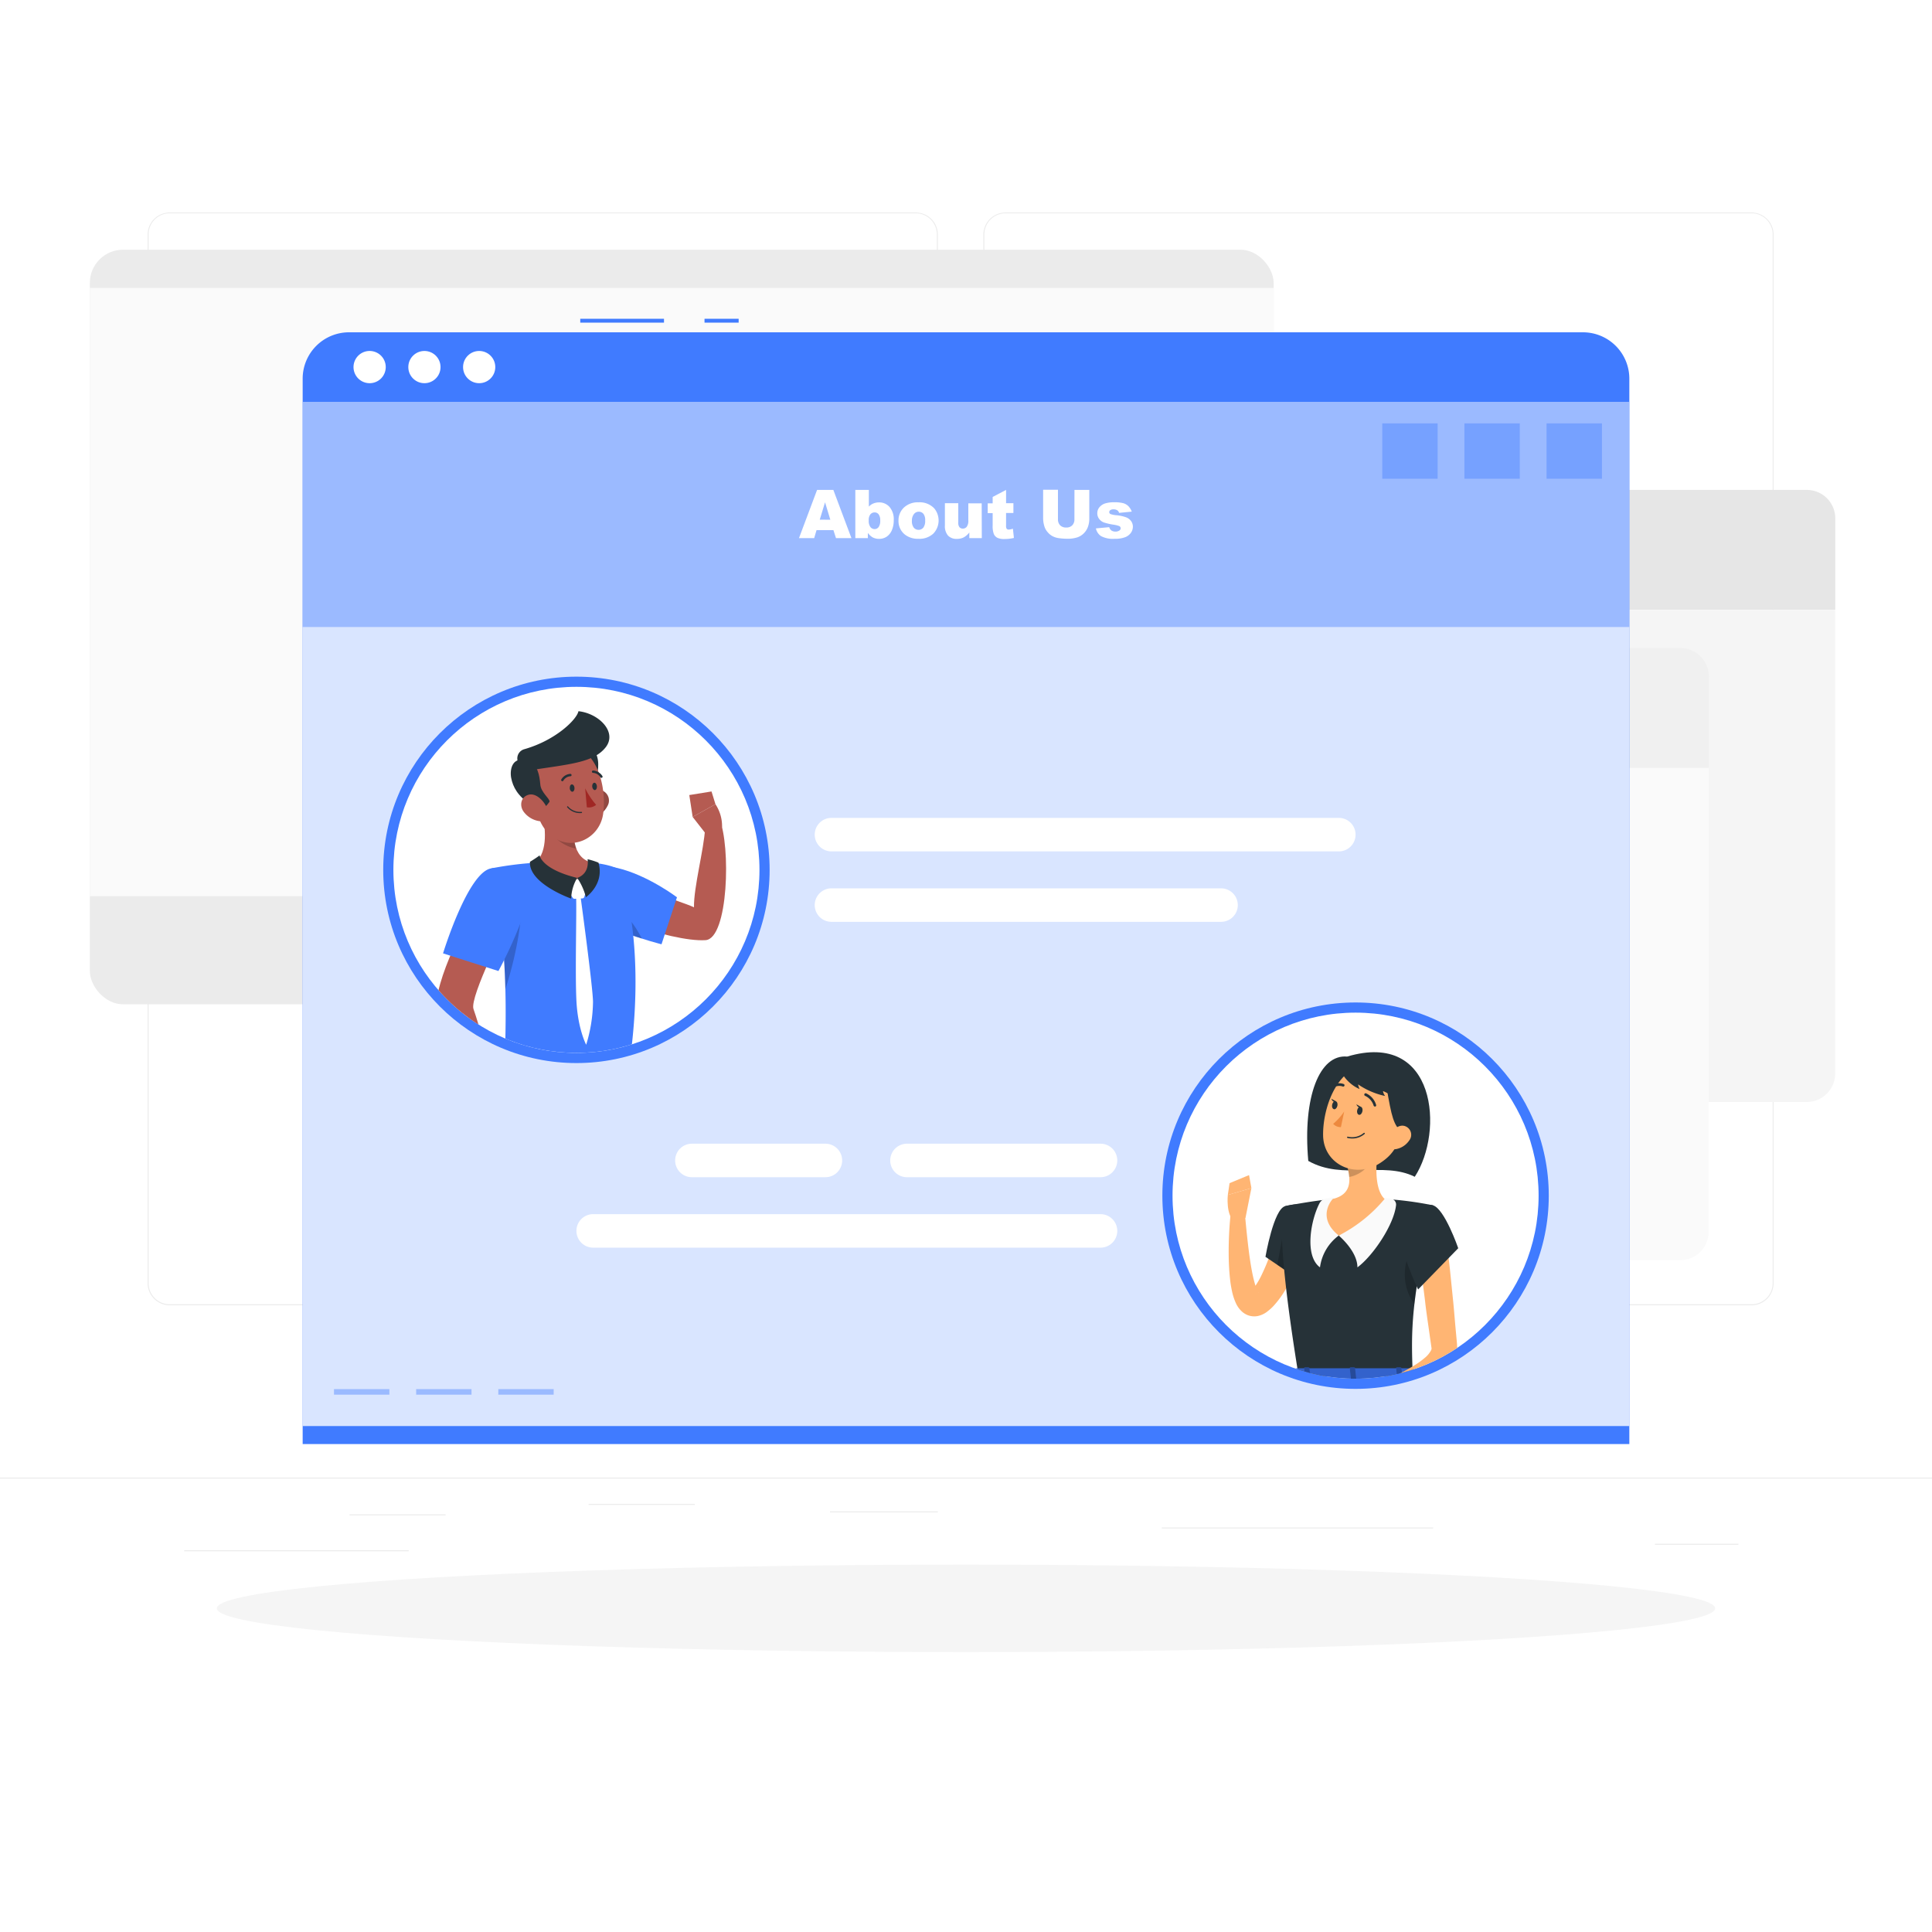 <svg xmlns="http://www.w3.org/2000/svg" xmlns:xlink="http://www.w3.org/1999/xlink" xmlns:svgjs="http://svgjs.com/svgjs" class="animated" id="freepik_stories-about-us-page" viewBox="0 0 500 500"><style>svg#freepik_stories-about-us-page:not(.animated) .animable {opacity: 0;}svg#freepik_stories-about-us-page.animated #freepik--background-complete--inject-463 {animation: 6s Infinite  linear floating;animation-delay: 0s;}svg#freepik_stories-about-us-page.animated #freepik--Page--inject-463 {animation: 1.5s Infinite  linear floating;animation-delay: 0s;}            @keyframes floating {                0% {                    opacity: 1;                    transform: translateY(0px);                }                50% {                    transform: translateY(-10px);                }                100% {                    opacity: 1;                    transform: translateY(0px);                }            }        </style><g id="freepik--background-complete--inject-463" class="animable animator-active" style="transform-origin: 250px 228.23px;"><rect y="382.4" width="500" height="0.25" style="fill: rgb(235, 235, 235); transform-origin: 250px 382.525px;" id="elpl5c8hdis6m" class="animable"></rect><rect x="90.46" y="391.92" width="24.87" height="0.25" style="fill: rgb(235, 235, 235); transform-origin: 102.895px 392.045px;" id="el4quzpzti7ir" class="animable"></rect><rect x="152.33" y="389.21" width="27.5" height="0.25" style="fill: rgb(235, 235, 235); transform-origin: 166.08px 389.335px;" id="elz3n4dy6i8q" class="animable"></rect><rect x="47.67" y="401.21" width="58.11" height="0.25" style="fill: rgb(235, 235, 235); transform-origin: 76.725px 401.335px;" id="eld0yr04v3ipn" class="animable"></rect><rect x="428.3" y="399.53" width="21.6" height="0.25" style="fill: rgb(235, 235, 235); transform-origin: 439.1px 399.655px;" id="el27jot4s49kv" class="animable"></rect><rect x="214.79" y="391.14" width="27.93" height="0.25" style="fill: rgb(235, 235, 235); transform-origin: 228.755px 391.265px;" id="elftmu2tnzx2s" class="animable"></rect><rect x="300.67" y="395.31" width="70.22" height="0.25" style="fill: rgb(235, 235, 235); transform-origin: 335.78px 395.435px;" id="ele78kpo7oynm" class="animable"></rect><path d="M237,337.8H43.91a5.71,5.71,0,0,1-5.7-5.71V60.66A5.71,5.71,0,0,1,43.91,55H237a5.71,5.71,0,0,1,5.71,5.71V332.09A5.71,5.71,0,0,1,237,337.8ZM43.91,55.2a5.46,5.46,0,0,0-5.45,5.46V332.09a5.46,5.46,0,0,0,5.45,5.46H237a5.47,5.47,0,0,0,5.46-5.46V60.66A5.47,5.47,0,0,0,237,55.2Z" style="fill: rgb(235, 235, 235); transform-origin: 140.46px 196.4px;" id="elw6ideyhzmf" class="animable"></path><path d="M453.31,337.8H260.21a5.72,5.72,0,0,1-5.71-5.71V60.66A5.72,5.72,0,0,1,260.21,55h193.1A5.71,5.71,0,0,1,459,60.66V332.09A5.71,5.71,0,0,1,453.31,337.8ZM260.21,55.2a5.47,5.47,0,0,0-5.46,5.46V332.09a5.47,5.47,0,0,0,5.46,5.46h193.1a5.47,5.47,0,0,0,5.46-5.46V60.66a5.47,5.47,0,0,0-5.46-5.46Z" style="fill: rgb(235, 235, 235); transform-origin: 356.75px 196.4px;" id="el9ysp0p1ahxo" class="animable"></path><rect x="23.25" y="64.62" width="306.37" height="195.29" rx="8.6" style="fill: rgb(235, 235, 235); transform-origin: 176.435px 162.265px;" id="el1yf2vcejpwj" class="animable"></rect><rect x="23.25" y="74.5" width="306.37" height="157.42" style="fill: rgb(250, 250, 250); transform-origin: 176.435px 153.21px;" id="elf7u1m64efdc" class="animable"></rect><path d="M231.27,134.14a7.37,7.37,0,0,1,7.35-7.35h229a7.37,7.37,0,0,1,7.35,7.35V157.8H231.27Z" style="fill: rgb(230, 230, 230); transform-origin: 353.12px 142.295px;" id="el8wm0iqz1m6p" class="animable"></path><circle cx="290.71" cy="142.3" r="5.56" style="fill: rgb(255, 255, 255); transform-origin: 290.71px 142.3px;" id="el1vc2arsc105" class="animable"></circle><circle cx="271.01" cy="142.3" r="5.56" style="fill: rgb(255, 255, 255); transform-origin: 271.01px 142.3px;" id="elstvzb5zz6x" class="animable"></circle><circle cx="251.32" cy="142.3" r="5.56" style="fill: rgb(255, 255, 255); transform-origin: 251.32px 142.3px;" id="elebhw1ni3t07" class="animable"></circle><path d="M467.59,285.2h-229a7.37,7.37,0,0,1-7.35-7.35v-120H474.94V277.85A7.37,7.37,0,0,1,467.59,285.2Z" style="fill: rgb(245, 245, 245); transform-origin: 353.09px 221.525px;" id="elndqce7ghad" class="animable"></path><path d="M198.55,175.07a7.37,7.37,0,0,1,7.35-7.35h229a7.37,7.37,0,0,1,7.35,7.35v23.66H198.55Z" style="fill: rgb(240, 240, 240); transform-origin: 320.4px 183.225px;" id="elqhdy3cw5nt" class="animable"></path><circle cx="257.98" cy="183.23" r="5.56" style="fill: rgb(230, 230, 230); transform-origin: 257.98px 183.23px;" id="eloav5cw6hl2" class="animable"></circle><circle cx="238.28" cy="183.23" r="5.56" style="fill: rgb(230, 230, 230); transform-origin: 238.28px 183.23px;" id="el07q7pjvj9oxr" class="animable"></circle><circle cx="218.59" cy="183.23" r="5.56" style="fill: rgb(230, 230, 230); transform-origin: 218.59px 183.23px;" id="elowkqdeuway" class="animable"></circle><path d="M434.86,326.13h-229a7.37,7.37,0,0,1-7.35-7.35v-120H442.21v120A7.37,7.37,0,0,1,434.86,326.13Z" style="fill: rgb(250, 250, 250); transform-origin: 320.36px 262.455px;" id="elr36jqlfqoxc" class="animable"></path><path d="M165.82,216a7.37,7.37,0,0,1,7.35-7.35h229a7.37,7.37,0,0,1,7.35,7.35v23.66H165.82Z" style="fill: rgb(250, 250, 250); transform-origin: 287.67px 224.155px;" id="el6afm99n6089" class="animable"></path><circle cx="225.25" cy="224.16" r="5.56" style="fill: rgb(240, 240, 240); transform-origin: 225.25px 224.16px;" id="elrrfp4wu6fe" class="animable"></circle><circle cx="205.55" cy="224.16" r="5.56" style="fill: rgb(240, 240, 240); transform-origin: 205.55px 224.16px;" id="elpmhnazcpz7p" class="animable"></circle><circle cx="185.86" cy="224.16" r="5.56" style="fill: rgb(240, 240, 240); transform-origin: 185.86px 224.16px;" id="elwn9p8v3u96r" class="animable"></circle><path d="M402.13,367.06h-229a7.37,7.37,0,0,1-7.35-7.35v-120H409.48v120A7.37,7.37,0,0,1,402.13,367.06Z" style="fill: rgb(230, 230, 230); transform-origin: 287.63px 303.385px;" id="elcmp9gfdlg7a" class="animable"></path></g><g id="freepik--Shadow--inject-463" class="animable" style="transform-origin: 250px 416.24px;"><ellipse id="freepik--path--inject-463" cx="250" cy="416.24" rx="193.89" ry="11.32" style="fill: rgb(245, 245, 245); transform-origin: 250px 416.24px;" class="animable"></ellipse></g><g id="freepik--Page--inject-463" class="animable" style="transform-origin: 250px 228.11px;"><rect x="182.33" y="82.5" width="8.83" height="1" style="fill: rgb(64, 123, 255); transform-origin: 186.745px 83px;" id="el7ymcp10qk39" class="animable"></rect><rect x="150.17" y="82.5" width="21.67" height="1" style="fill: rgb(64, 123, 255); transform-origin: 161.005px 83px;" id="elgfo42sc65kt" class="animable"></rect><path d="M90.33,86H409.67a12,12,0,0,1,12,12V373.72a0,0,0,0,1,0,0H78.33a0,0,0,0,1,0,0V98A12,12,0,0,1,90.33,86Z" style="fill: rgb(64, 123, 255); transform-origin: 250px 229.86px;" id="ela2jzd6qo6kf" class="animable"></path><g id="eld97r8sy767f"><rect x="78.33" y="104" width="343.33" height="265.06" style="fill: rgb(255, 255, 255); opacity: 0.8; transform-origin: 249.995px 236.53px;" class="animable"></rect></g><g id="el69u0jrt22sv"><rect x="78.33" y="104" width="343.33" height="58.27" style="fill: rgb(64, 123, 255); opacity: 0.4; transform-origin: 249.995px 133.135px;" class="animable"></rect></g><g id="elxjj7eoz2v"><rect x="400.25" y="109.57" width="14.33" height="14.33" style="fill: rgb(64, 123, 255); opacity: 0.4; transform-origin: 407.415px 116.735px;" class="animable"></rect></g><g id="elprx11za6cm"><rect x="378.99" y="109.57" width="14.33" height="14.33" style="fill: rgb(64, 123, 255); opacity: 0.4; transform-origin: 386.155px 116.735px;" class="animable"></rect></g><g id="elqdtzkostmx"><rect x="357.73" y="109.57" width="14.33" height="14.33" style="fill: rgb(64, 123, 255); opacity: 0.4; transform-origin: 364.895px 116.735px;" class="animable"></rect></g><g id="el6frp0chjxfq"><rect x="128.96" y="359.5" width="14.33" height="1.44" style="fill: rgb(64, 123, 255); opacity: 0.4; transform-origin: 136.125px 360.22px;" class="animable"></rect></g><g id="elkovfemjcy7l"><rect x="107.7" y="359.5" width="14.33" height="1.44" style="fill: rgb(64, 123, 255); opacity: 0.4; transform-origin: 114.865px 360.22px;" class="animable"></rect></g><g id="elhnpwlobwdyq"><rect x="86.44" y="359.5" width="14.33" height="1.44" style="fill: rgb(64, 123, 255); opacity: 0.4; transform-origin: 93.605px 360.22px;" class="animable"></rect></g><path d="M215.69,137.2h-4.37l-.61,2.06h-3.93l4.68-12.47h4.21l4.68,12.47h-4Zm-.8-2.69L213.52,130l-1.37,4.49Z" style="fill: rgb(255, 255, 255); transform-origin: 213.565px 133.025px;" id="elyzwmuwu6lv" class="animable"></path><path d="M221.36,126.79h3.5v4.32a3.33,3.33,0,0,1,1.17-.81,3.84,3.84,0,0,1,1.46-.28,3.54,3.54,0,0,1,2.73,1.19,4.9,4.9,0,0,1,1.08,3.41,6.42,6.42,0,0,1-.49,2.6,3.77,3.77,0,0,1-1.37,1.69,3.5,3.5,0,0,1-1.93.55,3.6,3.6,0,0,1-1.67-.39,4.23,4.23,0,0,1-1.24-1.15v1.34h-3.24Zm3.47,7.93a2.65,2.65,0,0,0,.44,1.69,1.4,1.4,0,0,0,1.11.52,1.28,1.28,0,0,0,1-.52,2.76,2.76,0,0,0,.42-1.73,2.5,2.5,0,0,0-.41-1.57,1.27,1.27,0,0,0-1-.5,1.42,1.42,0,0,0-1.15.52A2.39,2.39,0,0,0,224.83,134.72Z" style="fill: rgb(255, 255, 255); transform-origin: 226.335px 133.125px;" id="el7z8beh5swzn" class="animable"></path><path d="M232.53,134.77a4.54,4.54,0,0,1,1.4-3.41A5.22,5.22,0,0,1,237.7,130a5.16,5.16,0,0,1,4.09,1.58,4.9,4.9,0,0,1-.26,6.53,5.28,5.28,0,0,1-3.83,1.33,5.41,5.41,0,0,1-3.52-1.1A4.44,4.44,0,0,1,232.53,134.77Zm3.47,0a2.77,2.77,0,0,0,.49,1.79,1.62,1.62,0,0,0,2.46,0,2.82,2.82,0,0,0,.48-1.83A2.67,2.67,0,0,0,239,133a1.53,1.53,0,0,0-1.2-.57,1.55,1.55,0,0,0-1.25.58A2.69,2.69,0,0,0,236,134.76Z" style="fill: rgb(255, 255, 255); transform-origin: 237.72px 134.718px;" id="ellappzvb6vp" class="animable"></path><path d="M254.09,139.26h-3.23V137.8a4.67,4.67,0,0,1-1.46,1.28,3.82,3.82,0,0,1-1.81.38,2.94,2.94,0,0,1-2.24-.85,3.71,3.71,0,0,1-.81-2.63v-5.75H248v5a1.83,1.83,0,0,0,.31,1.21,1.12,1.12,0,0,0,.89.36,1.25,1.25,0,0,0,1-.48,2.68,2.68,0,0,0,.4-1.71v-4.34h3.46Z" style="fill: rgb(255, 255, 255); transform-origin: 249.309px 134.847px;" id="elu9wynklelq7" class="animable"></path><path d="M260.37,126.79v3.44h1.9v2.53h-1.9V136a1.67,1.67,0,0,0,.11.77.62.62,0,0,0,.59.28,3.66,3.66,0,0,0,1.07-.22l.26,2.39a11.14,11.14,0,0,1-2.4.28,4.14,4.14,0,0,1-1.9-.33,2,2,0,0,1-.91-1,5.85,5.85,0,0,1-.29-2.19v-3.18h-1.28v-2.53h1.28v-1.66Z" style="fill: rgb(255, 255, 255); transform-origin: 259.01px 133.149px;" id="elr3qod9x7tu" class="animable"></path><path d="M278.07,126.79h3.84v7.43a6.27,6.27,0,0,1-.34,2.09,4.52,4.52,0,0,1-1.08,1.71,4.42,4.42,0,0,1-1.54,1,8,8,0,0,1-2.7.41,16,16,0,0,1-2-.13,5.12,5.12,0,0,1-1.79-.5,4.34,4.34,0,0,1-1.33-1.08,3.94,3.94,0,0,1-.82-1.43,7.41,7.41,0,0,1-.35-2.11v-7.43h3.84v7.61a2.19,2.19,0,0,0,.56,1.59,2.12,2.12,0,0,0,1.57.57,2.07,2.07,0,0,0,1.56-.56,2.16,2.16,0,0,0,.57-1.6Z" style="fill: rgb(255, 255, 255); transform-origin: 275.935px 133.091px;" id="elfljcb58n8rq" class="animable"></path><path d="M283.62,136.75l3.44-.32a1.66,1.66,0,0,0,.59.87,1.76,1.76,0,0,0,1,.27,1.69,1.69,0,0,0,1.08-.3.66.66,0,0,0,.3-.55.64.64,0,0,0-.39-.58,7.37,7.37,0,0,0-1.49-.36,15.22,15.22,0,0,1-2.5-.58,2.66,2.66,0,0,1-1.18-.9,2.32,2.32,0,0,1-.49-1.46,2.4,2.4,0,0,1,.52-1.53,3.22,3.22,0,0,1,1.43-1,7.67,7.67,0,0,1,2.44-.32,8.65,8.65,0,0,1,2.39.25,3.12,3.12,0,0,1,1.28.77,4,4,0,0,1,.86,1.4l-3.29.32a1.1,1.1,0,0,0-.42-.64,1.74,1.74,0,0,0-1-.27,1.38,1.38,0,0,0-.85.21.63.63,0,0,0-.27.51.54.54,0,0,0,.34.5,5.71,5.71,0,0,0,1.48.3,9.76,9.76,0,0,1,2.57.55,2.84,2.84,0,0,1,1.29,1,2.48,2.48,0,0,1,.44,1.42,2.82,2.82,0,0,1-.47,1.52,3.24,3.24,0,0,1-1.49,1.18,7.21,7.21,0,0,1-2.77.43,6.57,6.57,0,0,1-3.52-.7A3.18,3.18,0,0,1,283.62,136.75Z" style="fill: rgb(255, 255, 255); transform-origin: 288.405px 134.723px;" id="el9pesxeuxclr" class="animable"></path><circle cx="149.18" cy="225.12" r="50" style="fill: rgb(64, 123, 255); transform-origin: 149.18px 225.12px;" id="el6vwzenwc2v2" class="animable"></circle><g id="elzgqlcpbd3lr"><circle cx="149.18" cy="225.12" r="47.37" style="fill: rgb(255, 255, 255); transform-origin: 149.18px 225.12px; transform: rotate(-45deg);" class="animable"></circle></g><g style="clip-path: url(&quot;#freepik--clip-path--inject-463&quot;); transform-origin: 150.411px 235.515px;" id="el8wwjnxrmqwp" class="animable"><path d="M151.6,235l4-8.32s20.88,6.6,24,8.13c-.08-5.22,2.58-15,2.87-20.36.79-.75,2.7-2.64,3.69-2.57,3,7,2.35,31-3.55,31.43C173.18,243.91,151.6,235,151.6,235Z" style="fill: rgb(181, 91, 82); transform-origin: 169.756px 227.609px;" id="elgcfjvcvs67m" class="animable"></path><path d="M149,233.7c2.41,5.65,22.2,10.68,22.2,10.68l4-12.16s-7.54-5.72-15.37-7.57C151.82,222.74,146.34,227.5,149,233.7Z" style="fill: rgb(64, 123, 255); transform-origin: 161.761px 234.301px;" id="elskcrvj3ccc" class="animable"></path><g id="ellsk7ufvhxst"><path d="M149.35,234.36c2.35,3.55,11.09,6.77,16.78,8.56C162.34,235.56,157.23,231.5,149.35,234.36Z" style="opacity: 0.2; transform-origin: 157.74px 238.179px;" class="animable"></path></g><path d="M182.45,215.51l-3.19-4.09,5.9-3.29a10.32,10.32,0,0,1,1.71,5.93Z" style="fill: rgb(181, 91, 82); transform-origin: 183.066px 211.82px;" id="elc6b2aidukgo" class="animable"></path><polygon points="178.39 205.76 184.14 204.83 185.16 208.13 179.26 211.42 178.39 205.76" style="fill: rgb(181, 91, 82); transform-origin: 181.775px 208.125px;" id="elp46lki7qe2" class="animable"></polygon><path d="M160.31,225.06s8.06,19.4,1.74,55.55h-31.5c-.37-5.28,2.32-31-3.38-55.88a87.92,87.92,0,0,1,11.47-1.46,127.07,127.07,0,0,1,14.61,0C158.35,223.74,160.31,225.06,160.31,225.06Z" style="fill: rgb(64, 123, 255); transform-origin: 145.82px 251.835px;" id="elhr4zyuduoz9" class="animable"></path><g id="elpfchhdc9ha"><path d="M134.78,230.86c.68,4.1-.37,13.89-4,25.2a165.59,165.59,0,0,0-3.08-28.86v0C130,226.92,134.14,227,134.78,230.86Z" style="opacity: 0.2; transform-origin: 131.337px 241.581px;" class="animable"></path></g><path d="M140.21,209.61c1,4.7,1.64,10.53-1.57,13.66,0,0,2,4.77,10.74,4.77,8,0,3.87-4.77,3.87-4.77-5.27-1.25-5.16-7.73-4.33-11.39Z" style="fill: rgb(181, 91, 82); transform-origin: 146.478px 218.825px;" id="elcvb4jn5ss6w" class="animable"></path><path d="M149.79,227.66l1.9,2.1a.57.57,0,0,1,.12.54l-.61,1.85a.53.53,0,0,1-.48.36l-2,.1a.54.54,0,0,1-.49-.25L147,230.57a.56.56,0,0,1,0-.67l2-2.24A.56.56,0,0,1,149.79,227.66Z" style="fill: rgb(255, 255, 255); transform-origin: 149.361px 230.054px;" id="eljadxoo6x5p" class="animable"></path><path d="M149.38,227.2a11.06,11.06,0,0,0-1.56,5.36s-11-3.86-10.67-9.52c0,0,1.53-.92,2.5-1.67C139.65,221.37,140.11,224.94,149.38,227.2Z" style="fill: rgb(38, 50, 56); transform-origin: 143.261px 226.965px;" id="ele2ow6rsr0a" class="animable"></path><path d="M149.38,227.2a15.66,15.66,0,0,1,2.25,5s4.88-3.36,3.25-8.95a19.66,19.66,0,0,0-2.82-.89S152.8,226,149.38,227.2Z" style="fill: rgb(38, 50, 56); transform-origin: 152.297px 227.28px;" id="el1j9l5ygvfb9" class="animable"></path><path d="M150.27,232.22s3.13,23,3.2,27a38.82,38.82,0,0,1-1.77,11.16s-2.15-4.07-2.52-11.33.08-22.76-.08-26.84Z" style="fill: rgb(255, 255, 255); transform-origin: 151.25px 251.295px;" id="ely6mmd8oaqrj" class="animable"></path><g id="elj7s5opat7j"><path d="M148.92,211.89a14.15,14.15,0,0,0,.22,7.72,8.57,8.57,0,0,1-2.35-.72c-3-1.4-4.51-3.59-6.1-6.84-.14-.84-.3-1.65-.47-2.44Z" style="opacity: 0.2; transform-origin: 144.68px 214.61px;" class="animable"></path></g><path d="M157.21,208.59a5.86,5.86,0,0,1-3.5,2.95c-2,.59-3.09-1.24-2.59-3.19.46-1.76,2-4.18,4.1-3.93A2.79,2.79,0,0,1,157.21,208.59Z" style="fill: rgb(181, 91, 82); transform-origin: 154.296px 208.027px;" id="elocggicy1a7m" class="animable"></path><g id="el1utnictwhk1"><path d="M157.21,208.59a5.86,5.86,0,0,1-3.5,2.95c-2,.59-3.09-1.24-2.59-3.19.46-1.76,2-4.18,4.1-3.93A2.79,2.79,0,0,1,157.21,208.59Z" style="opacity: 0.2; transform-origin: 154.296px 208.027px;" class="animable"></path></g><path d="M151.41,204.52c2,1.83,5.65-8.21,1.56-11s-5.52,1-5.45,3.31S148.39,201.81,151.41,204.52Z" style="fill: rgb(38, 50, 56); transform-origin: 151.173px 198.638px;" id="ellzhslhffg9g" class="animable"></path><path d="M137.75,202.83c.94,6.36,1.17,10.13,4.64,13.2,5.21,4.61,12.74,1.15,13.69-5.33.86-5.84-.82-15.27-7.21-17.4A8.51,8.51,0,0,0,137.75,202.83Z" style="fill: rgb(181, 91, 82); transform-origin: 146.955px 205.495px;" id="elvgnxb585ov" class="animable"></path><path d="M137.35,208.23c1.1.71,2.61,2.63,4.88-.77,0-.88-2.23-2.36-2.4-4.44-.2-2.42-.73-5-2.69-5.85-4.47-2-5.29,1.84-4.85,4.14S133.94,206,137.35,208.23Z" style="fill: rgb(38, 50, 56); transform-origin: 137.208px 203.013px;" id="elkj843zho6f" class="animable"></path><path d="M136.75,199.41c10.55-1.64,16.78-2,19.95-5.95s-1.7-8.84-7-9.4c-.38,2.06-5.75,7.48-14,9.83a2.48,2.48,0,0,0-.71,4.46C136,199,136.75,199.41,136.75,199.41Z" style="fill: rgb(38, 50, 56); transform-origin: 145.792px 191.735px;" id="el24oabv2oii6" class="animable"></path><path d="M135.52,210.07a6.15,6.15,0,0,0,4,2.43c2.09.32,2.84-1.63,2-3.49-.75-1.68-2.74-3.86-4.72-3.33S134.35,208.46,135.52,210.07Z" style="fill: rgb(181, 91, 82); transform-origin: 138.373px 209.067px;" id="elemnzu244fs" class="animable"></path><path d="M147.46,204c0,.52.36.93.69.9s.57-.46.53-1-.35-.92-.69-.9S147.42,203.44,147.46,204Z" style="fill: rgb(38, 50, 56); transform-origin: 148.07px 203.95px;" id="elcrkkm7o5sft" class="animable"></path><path d="M153.26,203.57c.05.52.36.92.69.9s.57-.46.53-1-.36-.93-.69-.9S153.22,203.05,153.26,203.57Z" style="fill: rgb(38, 50, 56); transform-origin: 153.87px 203.52px;" id="el8q8dj6l4r48" class="animable"></path><path d="M151.44,204a19.24,19.24,0,0,0,2.84,4.29,2.9,2.9,0,0,1-2.41.63Z" style="fill: rgb(160, 39, 36); transform-origin: 152.86px 206.486px;" id="eltbimmcsid3f" class="animable"></path><path d="M150.5,210.41a.14.14,0,0,0,.13-.16.15.15,0,0,0-.16-.14,4.13,4.13,0,0,1-3.45-1.39.15.15,0,1,0-.24.18A4.36,4.36,0,0,0,150.5,210.41Z" style="fill: rgb(38, 50, 56); transform-origin: 148.691px 209.544px;" id="eliy0jswou4q" class="animable"></path><path d="M145.55,202.18a.28.28,0,0,0,.23-.13,2.35,2.35,0,0,1,1.84-1.16.29.29,0,0,0,.3-.3.31.31,0,0,0-.31-.31,2.91,2.91,0,0,0-2.34,1.43.3.3,0,0,0,.1.42A.24.24,0,0,0,145.55,202.18Z" style="fill: rgb(38, 50, 56); transform-origin: 146.571px 201.231px;" id="elv4rld5f8km" class="animable"></path><path d="M155.69,201.31l.12-.05a.3.3,0,0,0,.08-.43,3.06,3.06,0,0,0-2.4-1.42.3.3,0,0,0-.3.31.31.31,0,0,0,.31.3h0a2.43,2.43,0,0,1,1.89,1.15A.34.34,0,0,0,155.69,201.31Z" style="fill: rgb(38, 50, 56); transform-origin: 154.569px 200.36px;" id="ellw5a7g38m9" class="animable"></path><path d="M123.55,233.26l8.1,4.76s-10.22,20-9.11,23.12c1.51,4.2,3.8,13.43,6.48,18-.26,1-1.76,3.43-2.64,3.88-6.44-4.32-13.49-18.47-13.47-22.51C113,251.34,123.55,233.26,123.55,233.26Z" style="fill: rgb(181, 91, 82); transform-origin: 122.28px 258.14px;" id="eln5g0nak5au" class="animable"></path><path d="M127.17,224.73c-6.06.88-12.51,22-12.51,22L129,251.3a115.8,115.8,0,0,0,6.63-14.87C138.29,228.63,133.67,223.78,127.17,224.73Z" style="fill: rgb(64, 123, 255); transform-origin: 125.528px 237.956px;" id="eln9r3ace0qnp" class="animable"></path><path d="M127.55,278.34l6.11-.44-3.08,6.74s-5.36.21-6.34-3.88Z" style="fill: rgb(181, 91, 82); transform-origin: 128.95px 281.271px;" id="elsu0t2enubc" class="animable"></path><polygon points="138.7 281 135.6 286.97 130.58 284.64 133.66 277.9 138.7 281" style="fill: rgb(181, 91, 82); transform-origin: 134.64px 282.435px;" id="eliwybcshq2m" class="animable"></polygon></g><circle cx="350.82" cy="309.44" r="50" style="fill: rgb(64, 123, 255); transform-origin: 350.82px 309.44px;" id="el8wlzxr4a2md" class="animable"></circle><circle cx="350.82" cy="309.44" r="47.37" style="fill: rgb(255, 255, 255); transform-origin: 350.82px 309.44px;" id="eld77ceaym3th" class="animable"></circle><g style="clip-path: url(&quot;#freepik--clip-path-2--inject-463&quot;); transform-origin: 347.543px 319.216px;" id="elm08afadd9zd" class="animable"><path d="M348.64,273.44c-7.11-.64-11.54,10.3-10.06,27,9,5.11,19.31,0,27.56,4.11C373.77,292.88,371.74,266.56,348.64,273.44Z" style="fill: rgb(38, 50, 56); transform-origin: 354.212px 288.43px;" id="elq0phwnvpm1" class="animable"></path><path d="M337.54,321.78a53.21,53.21,0,0,1-4.29,10.94,24.48,24.48,0,0,1-3.66,5.25,12,12,0,0,1-1.37,1.26,6.2,6.2,0,0,1-2.67,1.35,4.72,4.72,0,0,1-2.29-.1,4.83,4.83,0,0,1-1.79-1,6.68,6.68,0,0,1-1.56-2.09,14.77,14.77,0,0,1-1.09-3.33,27.27,27.27,0,0,1-.48-3c-.22-2-.32-3.86-.35-5.76a93.93,93.93,0,0,1,.51-11.25l3.68.07c.32,3.6.69,7.24,1.16,10.78.25,1.77.53,3.53.89,5.21.18.83.39,1.65.61,2.4a8.28,8.28,0,0,0,.77,1.86c.11.18.25.28.08.09a1.69,1.69,0,0,0-.59-.33,2,2,0,0,0-.93-.06c-.45.08-.48.21-.3,0a7.22,7.22,0,0,0,.59-.68,21.41,21.41,0,0,0,2.31-4,48.74,48.74,0,0,0,1.94-4.73c.6-1.61,1.16-3.34,1.65-4.9Z" style="fill: rgb(255, 181, 115); transform-origin: 327.76px 327.363px;" id="el57qx8isdxse" class="animable"></path><path d="M332.6,312.15c-3,.77-5.1,13.11-5.1,13.11l11.47,7.8s4.72-14.63,2.41-17.93S337,311,332.6,312.15Z" style="fill: rgb(38, 50, 56); transform-origin: 334.758px 322.36px;" id="elh264xgnm5mn" class="animable"></path><g id="elzpwy6okwpw"><polygon points="332.87 314.91 330.56 327.35 335.21 330.5 332.87 314.91" style="opacity: 0.2; transform-origin: 332.885px 322.705px;" class="animable"></polygon></g><path d="M322.34,315.15l1.52-7.67-6.1,1.77s-.6,5.31,1.86,7.06Z" style="fill: rgb(255, 181, 115); transform-origin: 320.778px 311.895px;" id="elcs6e0zx0n3" class="animable"></path><polygon points="323.25 304.11 318.21 306.2 317.76 309.25 323.86 307.48 323.25 304.11" style="fill: rgb(255, 181, 115); transform-origin: 320.81px 306.68px;" id="elu8gvc3i9ni" class="animable"></polygon><path d="M332.6,312.15s-3.47,1.23,3.48,43.93h29.55c-.49-12-.51-19.45,5.24-44.14a88,88,0,0,0-12.55-1.65,93.82,93.82,0,0,0-13.42,0C339.14,310.82,332.6,312.15,332.6,312.15Z" style="fill: rgb(38, 50, 56); transform-origin: 351.302px 333.065px;" id="elbomkm75ml8u" class="animable"></path><g id="el78rjwtdurt"><path d="M368.44,321.72c-2.68.66-5.16,3.59-4.86,9a13,13,0,0,0,2.47,6.78c.47-4.14,1.26-8.95,2.52-15.09Z" style="opacity: 0.2; transform-origin: 366.063px 329.61px;" class="animable"></path></g><path d="M346.46,319.76s4.84,4,4.84,8.23c4-2.95,9.45-11,10-16.11a1.54,1.54,0,0,0-1.46-1.68,8.79,8.79,0,0,1-1.08-.14,1,1,0,0,0-.86.22Z" style="fill: rgb(250, 250, 250); transform-origin: 353.883px 319.014px;" id="el3s70kpz7913" class="animable"></path><path d="M346.46,319.76a12.24,12.24,0,0,0-4.85,8.23c-4.08-3-2.39-12.23-.12-16.59a2.34,2.34,0,0,1,1.82-1.24c.59-.07,1.05-.15,1.35-.21a.4.4,0,0,1,.48.34Z" style="fill: rgb(250, 250, 250); transform-origin: 342.797px 318.966px;" id="eldy1mhixru9u" class="animable"></path><path d="M357,295.18c-.84,4.32-1.69,12.23,1.33,15.11a37.91,37.91,0,0,1-11.86,9.47c-6-4.79-1.56-9.47-1.56-9.47,4.82-1.15,4.69-4.72,3.85-8.08Z" style="fill: rgb(255, 181, 115); transform-origin: 350.829px 307.47px;" id="elvz9oop6eglm" class="animable"></path><g id="elb7sesiqnskr"><path d="M353.63,298.05l-4.87,4.16a14.29,14.29,0,0,1,.41,2.38c1.84-.26,4.73-1.83,5.13-3.83A5.67,5.67,0,0,0,353.63,298.05Z" style="opacity: 0.2; transform-origin: 351.53px 301.32px;" class="animable"></path></g><path d="M364.23,288.24c-2,6.94-2.69,9.92-7.05,12.75-6.55,4.24-14.64.27-14.76-7.13-.11-6.66,3.18-16.89,10.69-18.16A9.85,9.85,0,0,1,364.23,288.24Z" style="fill: rgb(255, 181, 115); transform-origin: 353.532px 289.14px;" id="elt1t2d2kpg7" class="animable"></path><path d="M358.9,281.77c1.22,6.93,1.69,9.61,4.14,11.4s4.73-6.43,2.92-9.59S358.9,281.77,358.9,281.77Z" style="fill: rgb(38, 50, 56); transform-origin: 362.756px 287.453px;" id="elzgxompxjnei" class="animable"></path><path d="M347.38,275.27c-1.47,1.74,1.55,5.38,4.48,6.57a5,5,0,0,1-.39-1.2,19.67,19.67,0,0,0,7,3,2.75,2.75,0,0,1-.55-1.23c0-.34,7.22,4.44,8.27,1s-2.53-7.94-8-9.38C353.53,272.86,349.19,273.12,347.38,275.27Z" style="fill: rgb(38, 50, 56); transform-origin: 356.684px 279.001px;" id="el8ie62pj6h3o" class="animable"></path><path d="M352.59,287.62c-.12.57-.53,1-.91.88s-.57-.61-.44-1.19.53-1,.91-.88S352.72,287,352.59,287.62Z" style="fill: rgb(38, 50, 56); transform-origin: 351.915px 287.465px;" id="ell2dlepwi1m" class="animable"></path><path d="M346.12,286.18c-.13.57-.54,1-.91.88s-.58-.61-.45-1.19.53-1,.91-.88S346.24,285.6,346.12,286.18Z" style="fill: rgb(38, 50, 56); transform-origin: 345.439px 286.025px;" id="elxehi5tzuoum" class="animable"></path><path d="M345.83,285.06l-1.29-.71S345,285.58,345.83,285.06Z" style="fill: rgb(38, 50, 56); transform-origin: 345.185px 284.769px;" id="elu2rmg3ur4p" class="animable"></path><path d="M347.88,287.65a15.7,15.7,0,0,1-2.85,3.2,2.51,2.51,0,0,0,2,.84Z" style="fill: rgb(237, 137, 62); transform-origin: 346.455px 289.672px;" id="elzcc5rj52g9k" class="animable"></path><path d="M349.61,294.63a7.09,7.09,0,0,1-.86-.12.18.18,0,0,1-.13-.21.17.17,0,0,1,.21-.13,4.66,4.66,0,0,0,4.09-.95.18.18,0,0,1,.25,0,.18.18,0,0,1,0,.24A4.87,4.87,0,0,1,349.61,294.63Z" style="fill: rgb(38, 50, 56); transform-origin: 350.916px 293.907px;" id="el23m3jvnftsi" class="animable"></path><path d="M364.69,295.17a5.27,5.27,0,0,1-3.36,2.21c-1.82.34-2.57-1.33-1.92-3,.58-1.47,2.22-3.41,4-3A2.37,2.37,0,0,1,364.69,295.17Z" style="fill: rgb(255, 181, 115); transform-origin: 362.197px 294.374px;" id="elxovnpy1ozac" class="animable"></path><path d="M355.77,286.36a.33.33,0,0,1-.29-.28,4.1,4.1,0,0,0-2.16-2.46.35.35,0,1,1,.29-.63,4.74,4.74,0,0,1,2.54,3,.35.35,0,0,1-.27.4Z" style="fill: rgb(38, 50, 56); transform-origin: 354.613px 284.663px;" id="elvot5r5smxn" class="animable"></path><path d="M344.84,281.59a.36.36,0,0,1-.31-.16.35.35,0,0,1,.1-.48,3.43,3.43,0,0,1,3.12-.4.34.34,0,0,1,.18.46.34.34,0,0,1-.45.17,2.78,2.78,0,0,0-2.47.35A.35.35,0,0,1,344.84,281.59Z" style="fill: rgb(38, 50, 56); transform-origin: 346.218px 280.967px;" id="elyf4u2mt3bs" class="animable"></path><path d="M352.3,286.5l-1.28-.71S351.48,287,352.3,286.5Z" style="fill: rgb(38, 50, 56); transform-origin: 351.66px 286.206px;" id="elxs0iv1q7q3g" class="animable"></path><path d="M366.08,354.35l.75,2.64c.11.21-.14.42-.48.42H335.93c-.27,0-.49-.14-.5-.3l-.27-2.65c0-.18.21-.34.5-.34H365.6A.53.53,0,0,1,366.08,354.35Z" style="fill: rgb(64, 123, 255); transform-origin: 351.008px 355.764px;" id="elu8ngvn84cd" class="animable"></path><g id="elickipb3v57e"><path d="M366.08,354.35l.75,2.64c.11.21-.14.42-.48.42H335.93c-.27,0-.49-.14-.5-.3l-.27-2.65c0-.18.21-.34.5-.34H365.6A.53.53,0,0,1,366.08,354.35Z" style="opacity: 0.2; transform-origin: 351.008px 355.764px;" class="animable"></path></g><path d="M362,357.69h.8c.16,0,.28-.08.27-.18l-.38-3.44c0-.1-.15-.18-.31-.18h-.8c-.16,0-.28.08-.27.18l.38,3.44C361.66,357.61,361.8,357.69,362,357.69Z" style="fill: rgb(64, 123, 255); transform-origin: 362.19px 355.79px;" id="elcr74mv3n55" class="animable"></path><g id="elcvhy7ma4wkw"><path d="M362,357.69h.8c.16,0,.28-.08.27-.18l-.38-3.44c0-.1-.15-.18-.31-.18h-.8c-.16,0-.28.08-.27.18l.38,3.44C361.66,357.61,361.8,357.69,362,357.69Z" style="opacity: 0.4; transform-origin: 362.19px 355.79px;" class="animable"></path></g><path d="M338.18,357.69h.8c.16,0,.29-.08.28-.18l-.38-3.44c0-.1-.15-.18-.31-.18h-.8c-.16,0-.28.08-.27.18l.37,3.44C337.88,357.61,338,357.69,338.18,357.69Z" style="fill: rgb(64, 123, 255); transform-origin: 338.38px 355.79px;" id="else7a503k9bd" class="animable"></path><g id="elbud3zer48nv"><path d="M338.18,357.69h.8c.16,0,.29-.08.28-.18l-.38-3.44c0-.1-.15-.18-.31-.18h-.8c-.16,0-.28.08-.27.18l.37,3.44C337.88,357.61,338,357.69,338.18,357.69Z" style="opacity: 0.4; transform-origin: 338.38px 355.79px;" class="animable"></path></g><path d="M350,357.69h.8c.16,0,.28-.08.27-.18l-.37-3.44c0-.1-.15-.18-.31-.18h-.8c-.16,0-.29.08-.28.18l.38,3.44C349.72,357.61,349.86,357.69,350,357.69Z" style="fill: rgb(64, 123, 255); transform-origin: 350.19px 355.79px;" id="elp8kdb9jyw4n" class="animable"></path><g id="elhxlkt667t05"><path d="M350,357.69h.8c.16,0,.28-.08.27-.18l-.37-3.44c0-.1-.15-.18-.31-.18h-.8c-.16,0-.29.08-.28.18l.38,3.44C349.72,357.61,349.86,357.69,350,357.69Z" style="opacity: 0.4; transform-origin: 350.19px 355.79px;" class="animable"></path></g><path d="M347.87,362l-7.17-3.21,2,7.11s4.56,1,6.54-1.25Z" style="fill: rgb(255, 181, 115); transform-origin: 344.97px 362.456px;" id="elm3yeqgp1bt" class="animable"></path><path d="M374.32,320.71c.33,2.5.59,5,.89,7.5l.76,7.51c.27,2.5.46,5,.68,7.51L377,347l.08.94c0,.1,0,.49.05.76a8.44,8.44,0,0,1,0,.87,7.89,7.89,0,0,1-1,3.05,12.63,12.63,0,0,1-3.38,3.7,26.57,26.57,0,0,1-3.62,2.29,52,52,0,0,1-7.35,3.09,94.53,94.53,0,0,1-15,3.7l-.82-3.59c2.33-.77,4.71-1.56,7-2.44s4.61-1.75,6.82-2.76a53,53,0,0,0,6.32-3.29,21.53,21.53,0,0,0,2.65-1.92,6.42,6.42,0,0,0,1.59-1.91,1.26,1.26,0,0,0,.15-.52l-.17-1.19-.53-3.74c-.35-2.49-.74-5-1-7.48l-.95-7.49c-.27-2.51-.59-5-.82-7.51Z" style="fill: rgb(255, 181, 115); transform-origin: 361.551px 343.055px;" id="elne4z149650a" class="animable"></path><path d="M370.87,311.94c3,.9,6.52,11.1,6.52,11.1L367,333.71s-5.32-11-4.07-14.79C364.25,314.93,367.49,310.92,370.87,311.94Z" style="fill: rgb(38, 50, 56); transform-origin: 370.065px 322.745px;" id="elyyigcubvyo" class="animable"></path><polygon points="334.76 360.25 336.79 366.11 342.74 365.88 340.69 358.77 334.76 360.25" style="fill: rgb(255, 181, 115); transform-origin: 338.75px 362.44px;" id="el773g7ov5lnd" class="animable"></polygon></g><path d="M346.49,220.34H215.19a4.34,4.34,0,0,1-4.34-4.34h0a4.33,4.33,0,0,1,4.34-4.33h131.3a4.33,4.33,0,0,1,4.33,4.33h0A4.33,4.33,0,0,1,346.49,220.34Z" style="fill: rgb(255, 255, 255); transform-origin: 280.835px 216.005px;" id="elhluo2883rt7" class="animable"></path><path d="M316,238.57H215.19a4.33,4.33,0,0,1-4.34-4.33h0a4.34,4.34,0,0,1,4.34-4.34H316a4.34,4.34,0,0,1,4.34,4.34h0A4.33,4.33,0,0,1,316,238.57Z" style="fill: rgb(255, 255, 255); transform-origin: 265.595px 234.235px;" id="elz9th9ryayn" class="animable"></path><path d="M234.72,304.66h50.09a4.34,4.34,0,0,0,4.34-4.34h0a4.33,4.33,0,0,0-4.34-4.33H234.72a4.33,4.33,0,0,0-4.33,4.33h0A4.33,4.33,0,0,0,234.72,304.66Z" style="fill: rgb(255, 255, 255); transform-origin: 259.77px 300.325px;" id="el1dsjallzrwz" class="animable"></path><path d="M179.06,304.66h34.56a4.33,4.33,0,0,0,4.33-4.34h0a4.33,4.33,0,0,0-4.33-4.33H179.06a4.33,4.33,0,0,0-4.33,4.33h0A4.33,4.33,0,0,0,179.06,304.66Z" style="fill: rgb(255, 255, 255); transform-origin: 196.34px 300.325px;" id="elzj6yn8nons" class="animable"></path><path d="M153.51,322.89h131.3a4.33,4.33,0,0,0,4.34-4.33h0a4.34,4.34,0,0,0-4.34-4.34H153.51a4.33,4.33,0,0,0-4.33,4.34h0A4.33,4.33,0,0,0,153.51,322.89Z" style="fill: rgb(255, 255, 255); transform-origin: 219.165px 318.555px;" id="elkr75a51vzo7" class="animable"></path><path d="M99.83,95a4.17,4.17,0,1,1-4.16-4.17A4.17,4.17,0,0,1,99.83,95Z" style="fill: rgb(255, 255, 255); transform-origin: 95.66px 95px;" id="el1xvltilracq" class="animable"></path><circle cx="109.84" cy="95" r="4.17" style="fill: rgb(255, 255, 255); transform-origin: 109.84px 95px;" id="el078m3tpphis2" class="animable"></circle><circle cx="124.01" cy="95" r="4.17" style="fill: rgb(255, 255, 255); transform-origin: 124.01px 95px;" id="elg47u0ov2m9q" class="animable"></circle></g><defs><filter id="active" height="200%"></filter><filter id="hover" height="200%"></filter></defs><defs><clipPath id="freepik--clip-path--inject-463"><circle cx="149.18" cy="225.12" r="47.37" transform="translate(-115.49 171.42) rotate(-45)" style="fill:#fff"></circle></clipPath><clipPath id="freepik--clip-path-2--inject-463"><circle cx="350.82" cy="309.44" r="47.37" style="fill:#fff"></circle></clipPath></defs></svg>